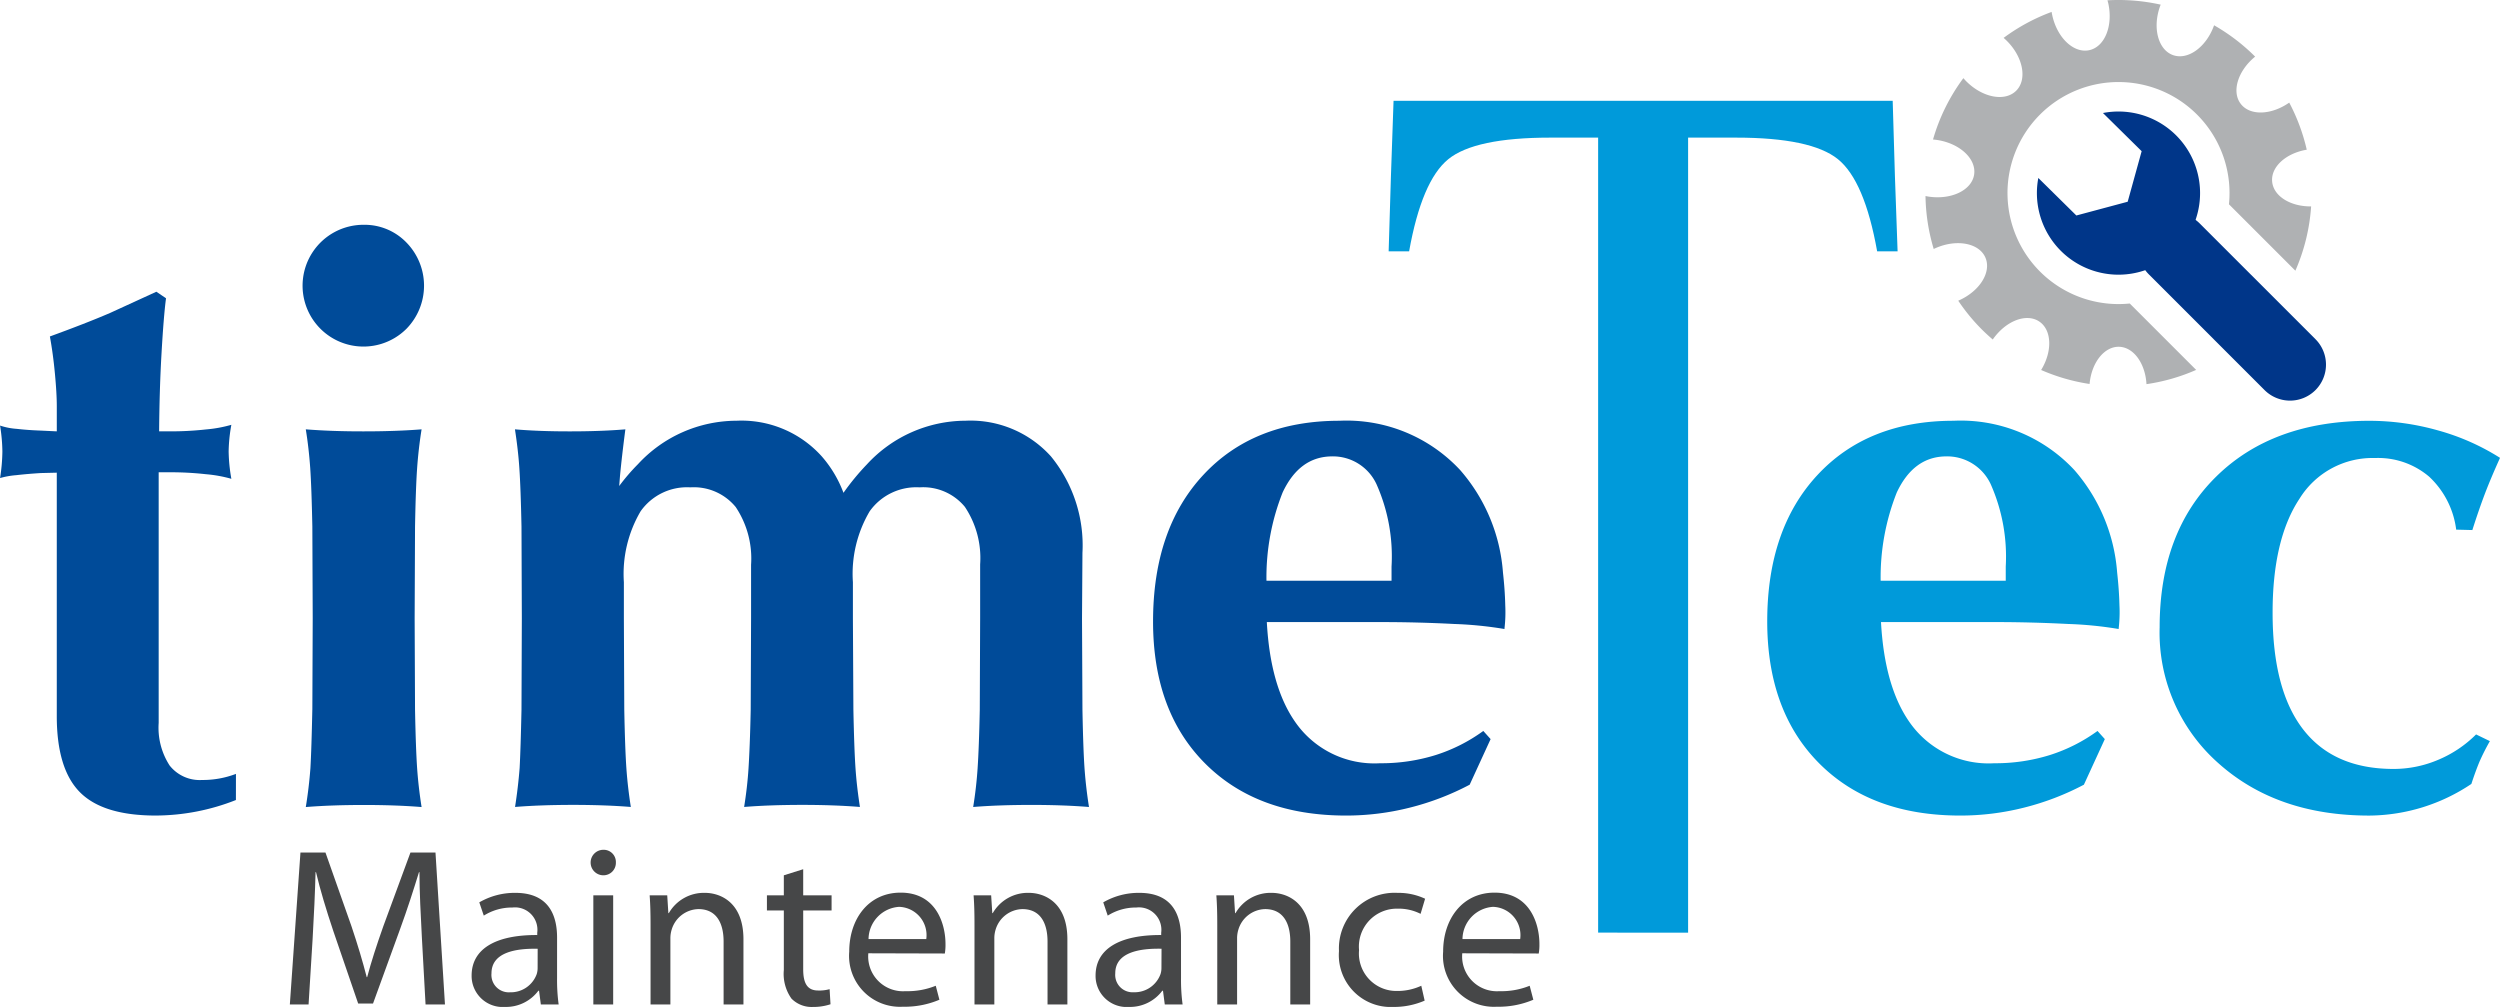 <svg xmlns="http://www.w3.org/2000/svg" width="205.31" height="82.693" viewBox="0 0 205.31 82.693">
  <g id="logo-maintenance-200x" transform="translate(-1218.963 -244.046)">
    <g id="Group_29" data-name="Group 29" transform="translate(1242.757 313.835)">
      <g id="Group_28" data-name="Group 28">
        <path id="Path_176" data-name="Path 176" d="M1245.9,298.369c-.094-1.741-.2-3.851-.2-5.388h-.037c-.445,1.444-.945,3.018-1.576,4.741l-2.2,6.052h-1.22l-2.037-5.941c-.593-1.778-1.076-3.371-1.426-4.852h-.037c-.038,1.555-.13,3.629-.243,5.518l-.33,5.351h-1.538l.871-12.478h2.053l2.13,6.036c.518,1.536.926,2.907,1.259,4.2h.036c.333-1.258.778-2.629,1.334-4.2l2.222-6.036h2.055l.778,12.478h-1.593Z" transform="translate(-1235.047 -291.149)" fill="#464748"/>
        <path id="Path_177" data-name="Path 177" d="M1252.162,300.629a14.737,14.737,0,0,0,.13,2.148h-1.463l-.148-1.129h-.055a3.317,3.317,0,0,1-2.741,1.331,2.552,2.552,0,0,1-2.741-2.573c0-2.167,1.928-3.351,5.389-3.331v-.186a1.842,1.842,0,0,0-2.037-2.074,4.337,4.337,0,0,0-2.352.666l-.37-1.09a5.8,5.8,0,0,1,2.963-.78c2.759,0,3.425,1.87,3.425,3.667Zm-1.593-2.426c-1.777-.037-3.793.278-3.793,2.018a1.426,1.426,0,0,0,1.516,1.556,2.263,2.263,0,0,0,2.2-1.5,1.689,1.689,0,0,0,.073-.518Z" transform="translate(-1230.207 -290.075)" fill="#464748"/>
        <path id="Path_178" data-name="Path 178" d="M1252.759,293.314a1.047,1.047,0,0,1,.036-2.093,1,1,0,0,1,1.035,1.037,1.021,1.021,0,0,1-1.053,1.056Zm-.78,10.609v-8.962h1.629v8.962Z" transform="translate(-1227.046 -291.221)" fill="#464748"/>
        <path id="Path_179" data-name="Path 179" d="M1255.1,296.241c0-.944-.019-1.685-.074-2.426h1.444l.092,1.463h.038a3.322,3.322,0,0,1,2.963-1.667c1.238,0,3.166.743,3.166,3.815v5.351h-1.63v-5.166c0-1.444-.537-2.666-2.074-2.666a2.35,2.35,0,0,0-2.185,1.667,2.418,2.418,0,0,0-.111.757v5.407H1255.1Z" transform="translate(-1225.468 -290.075)" fill="#464748"/>
        <path id="Path_180" data-name="Path 180" d="M1264.517,292.3v2.146h2.331v1.241h-2.331v4.832c0,1.111.315,1.741,1.222,1.741a3.068,3.068,0,0,0,.947-.111l.073,1.24a4.445,4.445,0,0,1-1.445.222,2.324,2.324,0,0,1-1.759-.685,3.5,3.5,0,0,1-.629-2.351v-4.888h-1.388v-1.241h1.388V292.8Z" transform="translate(-1222.349 -290.705)" fill="#464748"/>
        <path id="Path_181" data-name="Path 181" d="M1267.676,298.58a2.859,2.859,0,0,0,3.055,3.111,6.172,6.172,0,0,0,2.483-.445l.3,1.148a7.3,7.3,0,0,1-3,.574,4.178,4.178,0,0,1-4.405-4.518c0-2.722,1.609-4.851,4.22-4.851,2.926,0,3.685,2.574,3.685,4.221a4.178,4.178,0,0,1-.055.778Zm4.759-1.167a2.324,2.324,0,0,0-2.241-2.647,2.685,2.685,0,0,0-2.5,2.647Z" transform="translate(-1220.16 -290.081)" fill="#464748"/>
        <path id="Path_182" data-name="Path 182" d="M1273.084,296.241c0-.944-.018-1.685-.073-2.426h1.442l.093,1.463h.037a3.321,3.321,0,0,1,2.962-1.667c1.24,0,3.168.743,3.168,3.815v5.351h-1.63v-5.166c0-1.444-.536-2.666-2.074-2.666a2.352,2.352,0,0,0-2.185,1.667,2.422,2.422,0,0,0-.11.757v5.407h-1.629Z" transform="translate(-1216.849 -290.075)" fill="#464748"/>
        <path id="Path_183" data-name="Path 183" d="M1286.8,300.629a15.16,15.16,0,0,0,.13,2.148h-1.464l-.147-1.129h-.055a3.316,3.316,0,0,1-2.74,1.331,2.551,2.551,0,0,1-2.741-2.573c0-2.167,1.925-3.351,5.389-3.331v-.186a1.842,1.842,0,0,0-2.039-2.074,4.336,4.336,0,0,0-2.352.666l-.368-1.09a5.787,5.787,0,0,1,2.96-.78c2.759,0,3.426,1.87,3.426,3.667ZM1285.2,298.2c-1.778-.037-3.8.278-3.8,2.018a1.428,1.428,0,0,0,1.519,1.556,2.263,2.263,0,0,0,2.2-1.5,1.644,1.644,0,0,0,.074-.518Z" transform="translate(-1213.604 -290.075)" fill="#464748"/>
        <path id="Path_184" data-name="Path 184" d="M1286.561,296.241c0-.944-.019-1.685-.074-2.426h1.444l.092,1.463h.038a3.32,3.32,0,0,1,2.962-1.667c1.24,0,3.167.743,3.167,3.815v5.351h-1.63v-5.166c0-1.444-.539-2.666-2.076-2.666a2.35,2.35,0,0,0-2.183,1.667,2.408,2.408,0,0,0-.111.757v5.407h-1.629Z" transform="translate(-1210.389 -290.075)" fill="#464748"/>
        <path id="Path_185" data-name="Path 185" d="M1300.33,302.462a6.328,6.328,0,0,1-2.574.518,4.261,4.261,0,0,1-4.462-4.59,4.569,4.569,0,0,1,4.815-4.778,5.127,5.127,0,0,1,2.258.482l-.371,1.241a3.982,3.982,0,0,0-1.886-.426,3.115,3.115,0,0,0-3.167,3.405,3.075,3.075,0,0,0,3.111,3.354,4.652,4.652,0,0,0,2-.428Z" transform="translate(-1207.126 -290.075)" fill="#464748"/>
        <path id="Path_186" data-name="Path 186" d="M1300.648,298.58a2.858,2.858,0,0,0,3.055,3.111,6.167,6.167,0,0,0,2.481-.445l.3,1.148a7.307,7.307,0,0,1-3,.574,4.18,4.18,0,0,1-4.407-4.518c0-2.722,1.609-4.851,4.222-4.851,2.925,0,3.685,2.574,3.685,4.221a4.172,4.172,0,0,1-.056.778Zm4.756-1.167a2.322,2.322,0,0,0-2.238-2.647,2.687,2.687,0,0,0-2.5,2.647Z" transform="translate(-1204.355 -290.081)" fill="#464748"/>
      </g>
    </g>
    <path id="Path_187" data-name="Path 187" d="M1313.255,317.954V252.665h-3.935q-6.189,0-8.37,1.771t-3.218,7.57h-1.681l.188-6.182.215-6.181h40.991l.183,6.181.22,6.182h-1.679q-1.032-5.8-3.221-7.57t-8.366-1.771h-3.938v65.292Z" transform="translate(36.953 2.683)" fill="#009ada"/>
    <path id="Path_188" data-name="Path 188" d="M1238.337,301.983a18.079,18.079,0,0,1-6.582,1.275q-4.329,0-6.229-1.916t-1.9-6.253V275.1l-1.3.031q-1.072.064-2.043.175a6.83,6.83,0,0,0-1.315.235,14.923,14.923,0,0,0,.191-2.186,14.233,14.233,0,0,0-.191-2.123,5.491,5.491,0,0,0,1.367.269c.655.075,1.33.121,2.027.145l1.265.061v-2.09q0-1.014-.155-2.661t-.413-3.042c1.919-.7,3.571-1.34,4.944-1.931l3.8-1.743.794.538c-.13.972-.25,2.463-.367,4.484s-.182,4.163-.2,6.444h1.038a25.906,25.906,0,0,0,2.812-.157,10.825,10.825,0,0,0,2.083-.38,13.126,13.126,0,0,0-.223,2.185,13.789,13.789,0,0,0,.223,2.25,11.024,11.024,0,0,0-2.1-.379,25.913,25.913,0,0,0-2.826-.158h-1.043v20.582a5.71,5.71,0,0,0,.9,3.5,3.14,3.14,0,0,0,2.666,1.188,7.635,7.635,0,0,0,2.78-.5Z" transform="translate(0 7.764)" fill="#004b99"/>
    <path id="Path_189" data-name="Path 189" d="M1240.753,256.525a4.779,4.779,0,0,1,3.53,1.459,5.066,5.066,0,0,1,0,7.08,5,5,0,1,1-3.53-8.539Zm-4.2,39.829.03-7.537-.03-7.509q-.066-3.2-.174-4.8c-.076-1.068-.193-2.129-.365-3.185q2.1.169,4.724.167,2.7,0,4.786-.167-.253,1.584-.366,3.185t-.172,4.8l-.032,7.539.032,7.508q.062,3.2.172,4.8c.074,1.07.2,2.129.366,3.187q-2.09-.169-4.722-.17-2.69,0-4.787.17c.173-1.058.3-2.126.38-3.2Q1236.485,299.556,1236.551,296.354Z" transform="translate(8.061 5.982)" fill="#004b99"/>
    <path id="Path_190" data-name="Path 190" d="M1248.087,291.139l.028-7.537-.028-7.509q-.066-3.2-.176-4.8c-.07-1.068-.2-2.129-.361-3.185q1.964.169,4.5.167c1.714,0,3.234-.055,4.568-.167q-.289,2.215-.442,3.832l-.065.823a16.365,16.365,0,0,1,1.547-1.8,11.036,11.036,0,0,1,8.088-3.562,8.857,8.857,0,0,1,7.015,2.944,9.686,9.686,0,0,1,1.769,2.976,19.979,19.979,0,0,1,1.932-2.345,11.042,11.042,0,0,1,8.086-3.576,8.884,8.884,0,0,1,7.021,2.931,11.543,11.543,0,0,1,2.586,7.926l-.036,5.383.036,7.5q.06,3.2.17,4.8c.077,1.067.2,2.124.367,3.182-1.392-.112-2.969-.17-4.721-.17q-2.694,0-4.79.17c.172-1.058.293-2.115.364-3.182s.135-2.663.178-4.8l.03-7.534v-4.4a7.565,7.565,0,0,0-1.255-4.733,4.43,4.43,0,0,0-3.717-1.6,4.693,4.693,0,0,0-4.1,1.966,10.1,10.1,0,0,0-1.377,5.823v2.976l.04,7.5c.043,2.133.1,3.732.173,4.8s.2,2.124.364,3.182q-2.092-.169-4.724-.17-2.694,0-4.786.17c.169-1.058.294-2.115.361-3.182s.136-2.663.179-4.8l.03-7.534v-4.367a7.609,7.609,0,0,0-1.262-4.749,4.442,4.442,0,0,0-3.723-1.615,4.66,4.66,0,0,0-4.088,1.966,10.162,10.162,0,0,0-1.373,5.823v2.976l.033,7.5q.062,3.2.173,4.8c.074,1.067.2,2.124.365,3.182q-2.095-.169-4.725-.17-2.689,0-4.783.17.248-1.587.377-3.2Q1248.018,294.341,1248.087,291.139Z" transform="translate(13.703 11.197)" fill="#004b99"/>
    <path id="Path_191" data-name="Path 191" d="M1298.823,299.826q-7.309,0-11.58-4.284t-4.27-11.656q0-7.594,4.129-12.035t11.157-4.447a12.739,12.739,0,0,1,9.934,4.048,14.387,14.387,0,0,1,3.515,8.409c.1.905.17,1.8.188,2.687a11.467,11.467,0,0,1-.061,1.894v.064a31.135,31.135,0,0,0-4.129-.413q-2.956-.155-6.024-.157h-9.366q.284,5.257,2.308,8.172a7.909,7.909,0,0,0,6.99,3.422,15.049,15.049,0,0,0,4.557-.67,13.653,13.653,0,0,0,3.923-1.982l.6.669-1.719,3.744a21.892,21.892,0,0,1-4.934,1.888A21.33,21.33,0,0,1,1298.823,299.826Zm3.735-19.285v-1.164a14.57,14.57,0,0,0-1.235-6.762,3.942,3.942,0,0,0-3.666-2.286h.034q-2.687,0-4.077,2.962a18.881,18.881,0,0,0-1.328,7.25Z" transform="translate(30.684 11.197)" fill="#004b99"/>
    <path id="Path_192" data-name="Path 192" d="M1332.919,299.826q-7.312,0-11.58-4.284t-4.271-11.656q0-7.594,4.133-12.035t11.154-4.447a12.75,12.75,0,0,1,9.937,4.048,14.432,14.432,0,0,1,3.512,8.409c.1.905.169,1.8.189,2.687a11.227,11.227,0,0,1-.062,1.894v.064a31.128,31.128,0,0,0-4.129-.413c-1.973-.1-3.976-.157-6.025-.157h-9.366q.288,5.257,2.309,8.172a7.912,7.912,0,0,0,6.993,3.422,15.053,15.053,0,0,0,4.554-.67,13.652,13.652,0,0,0,3.925-1.982l.6.669-1.718,3.744a21.9,21.9,0,0,1-4.935,1.888A21.3,21.3,0,0,1,1332.919,299.826Zm3.737-19.285v-1.164a14.67,14.67,0,0,0-1.234-6.762,3.947,3.947,0,0,0-3.666-2.286h.031q-2.687,0-4.079,2.962a18.887,18.887,0,0,0-1.325,7.25Z" transform="translate(47.027 11.197)" fill="#009ada"/>
    <path id="Path_193" data-name="Path 193" d="M1365.972,293.713a18.155,18.155,0,0,0-.856,1.694c-.207.5-.431,1.105-.664,1.821a15.226,15.226,0,0,1-8.383,2.6q-7.6,0-12.407-4.315a14.3,14.3,0,0,1-4.81-11.151q0-7.811,4.653-12.382t12.569-4.573a20.76,20.76,0,0,1,5.653.793,18.861,18.861,0,0,1,5.078,2.25c-.506,1.121-.916,2.09-1.231,2.917s-.664,1.828-1.041,3.012l-1.328-.034a7.168,7.168,0,0,0-2.218-4.348,6.465,6.465,0,0,0-4.438-1.533,7.05,7.05,0,0,0-6.21,3.339q-2.215,3.342-2.211,9.379,0,6.331,2.512,9.573t7.422,3.243a9.342,9.342,0,0,0,3.641-.74,9.667,9.667,0,0,0,3.135-2.095Z" transform="translate(57.47 11.197)" fill="#009ada"/>
    <g id="Group_30" data-name="Group 30" transform="translate(1377.086 244.046)">
      <path id="Path_194" data-name="Path 194" d="M1337.462,250.359l3.178,3.135-1.147,4.151-4.216,1.13-3.123-3.081a6.7,6.7,0,1,0,5.308-5.335Z" transform="translate(-1322.882 -241.078)" fill="#003689"/>
      <path id="Path_195" data-name="Path 195" d="M1352.217,266.236a2.96,2.96,0,0,1,0,4.181h0a2.957,2.957,0,0,1-4.179,0l-9.508-9.508a2.955,2.955,0,0,1,0-4.179h0a2.955,2.955,0,0,1,4.179,0Z" transform="translate(-1320.185 -238.381)" fill="#003689"/>
      <path id="Path_196" data-name="Path 196" d="M1351.753,252.586c-.779-1-.253-2.723,1.173-3.889l-.007-.009a15.953,15.953,0,0,0-3.368-2.568l0,.015c-.639,1.784-2.149,2.874-3.37,2.436s-1.7-2.24-1.059-4.022c.016-.043.031-.08.049-.121a15.972,15.972,0,0,0-4.37-.357c.019.078.042.154.061.232.414,1.848-.277,3.577-1.544,3.861s-2.632-.984-3.046-2.833c-.022-.1-.043-.2-.058-.306a15.733,15.733,0,0,0-3.944,2.133c.093.077.183.161.271.249,1.339,1.34,1.681,3.169.763,4.089s-2.749.577-4.09-.763c-.087-.087-.17-.177-.247-.269a15.72,15.72,0,0,0-2.494,5.039c.113.009.223.022.334.038,1.876.284,3.235,1.555,3.043,2.84s-1.873,2.093-3.746,1.811c-.084-.013-.166-.03-.248-.046a15.845,15.845,0,0,0,.675,4.349c.05-.025.1-.052.154-.074,1.735-.763,3.565-.417,4.087.772s-.457,2.769-2.193,3.533l-.034.016a15.713,15.713,0,0,0,1.95,2.373c.286.285.583.553.883.814,1.062-1.53,2.756-2.192,3.82-1.478,1.038.7,1.092,2.447.154,3.98a15.855,15.855,0,0,0,3.979,1.149c.152-1.744,1.2-3.086,2.423-3.056,1.2.036,2.152,1.371,2.25,3.07a15.742,15.742,0,0,0,4.079-1.17l-5.453-5.453a9.117,9.117,0,1,1,8.147-8.148l5.454,5.454a15.81,15.81,0,0,0,1.294-5.28c-1.694.018-3.087-.839-3.2-2.03-.119-1.213,1.129-2.339,2.84-2.627a15.744,15.744,0,0,0-1.439-3.868C1354.259,253.5,1352.517,253.569,1351.753,252.586Z" transform="translate(-1325.849 -244.046)" fill="#afb1b3"/>
    </g>
  </g>
</svg>
